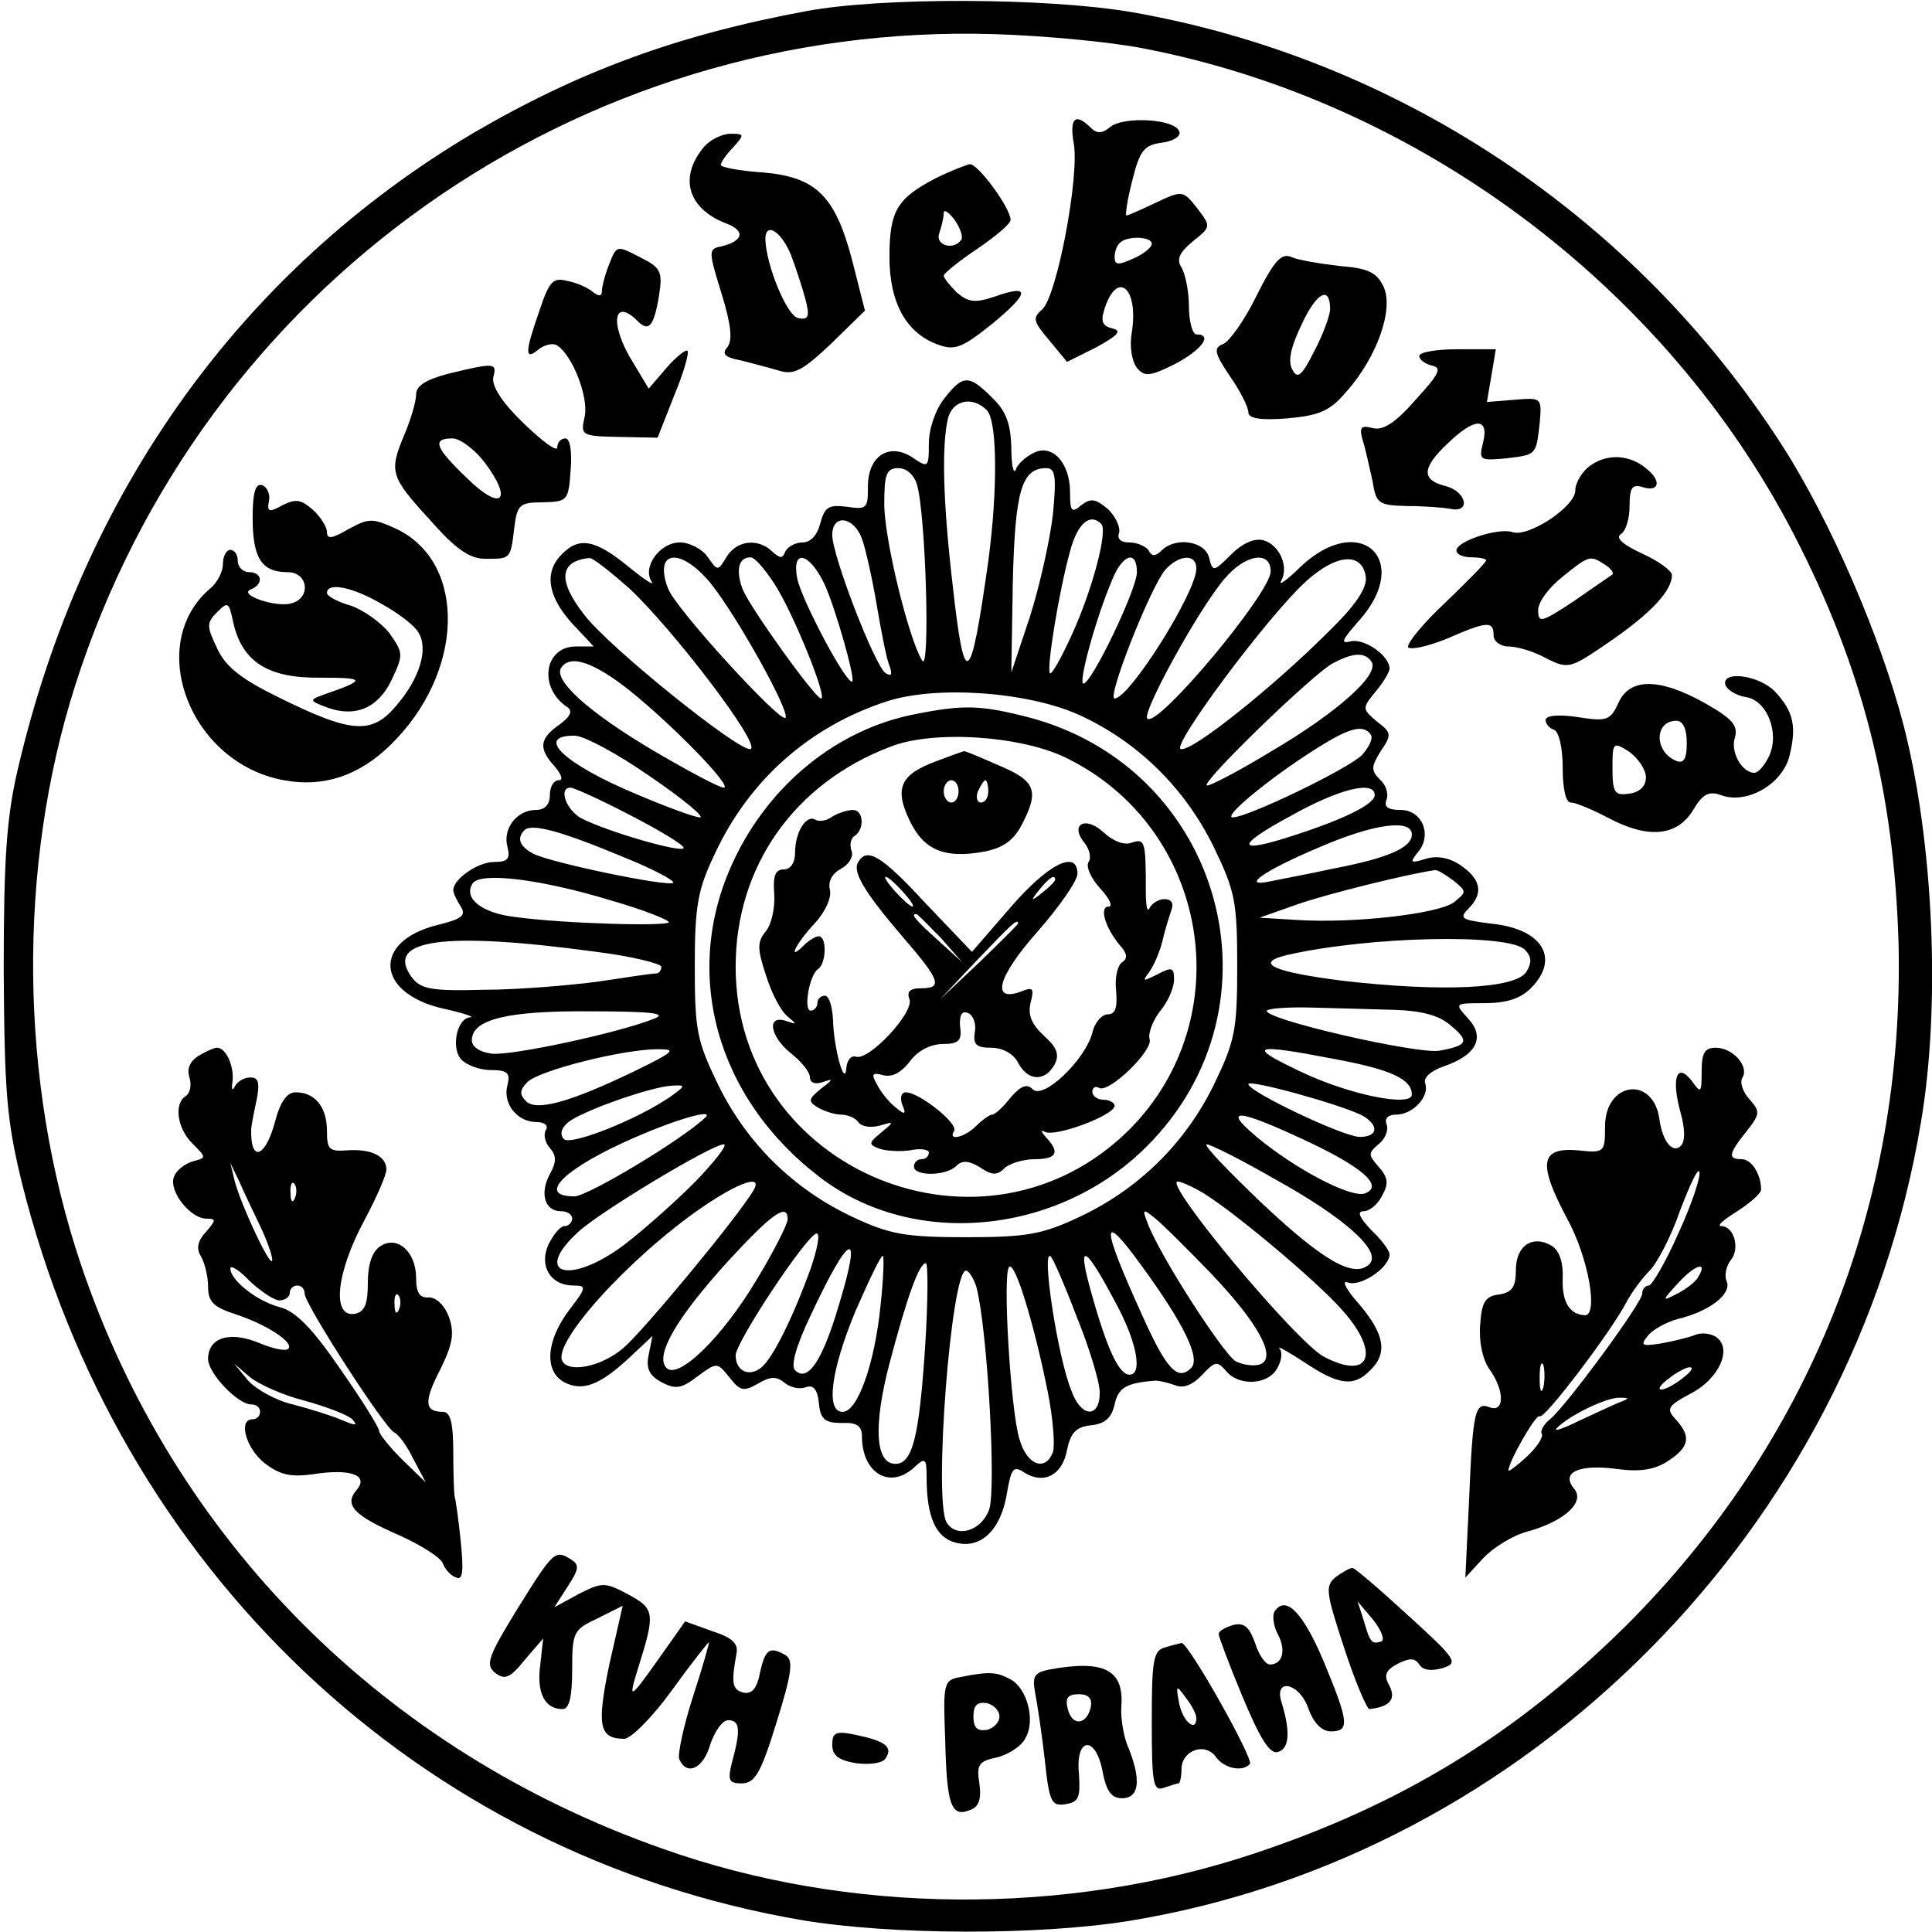 <?xml version="1.0" standalone="no"?>
<!DOCTYPE svg PUBLIC "-//W3C//DTD SVG 20010904//EN"
 "http://www.w3.org/TR/2001/REC-SVG-20010904/DTD/svg10.dtd">
<svg version="1.0" xmlns="http://www.w3.org/2000/svg"
 width="260pt" height="260pt" viewBox="0 0 260 260"
 preserveAspectRatio="xMidYMid meet">
<g transform="translate(0,260) scale(0.1,-0.1)"
fill="#000000" stroke="none">
<path d="M1085 2585 c-173 -32 -306 -81 -448 -164 -312 -185 -526 -483 -613
-856 -15 -64 -19 -119 -19 -270 1 -166 4 -202 24 -285 130 -522 535 -906 1050
-994 119 -20 317 -21 441 -1 537 88 974 528 1065 1074 27 158 17 378 -23 534
-31 120 -99 277 -164 378 -198 308 -518 521 -877 583 -113 19 -335 20 -436 1z
m453 -50 c370 -71 703 -320 876 -654 93 -180 135 -347 141 -551 8 -351 -120
-672 -368 -919 -147 -145 -300 -239 -498 -305 -254 -85 -547 -83 -797 6 -376
132 -658 416 -783 786 -83 246 -86 534 -8 779 171 538 676 895 1239 877 63 -2
152 -10 198 -19z"/>
<path d="M1445 2407 c8 -44 -23 -208 -43 -224 -13 -11 -11 -16 10 -41 l24 -29
40 20 c29 16 34 22 21 25 -13 3 -16 9 -11 25 17 55 47 30 37 -31 -3 -18 0 -38
7 -47 10 -12 17 -12 51 5 36 19 52 40 29 40 -5 0 -10 17 -10 38 0 20 -5 44
-10 52 -7 11 -3 20 15 35 25 20 25 20 6 45 -19 24 -20 24 -56 7 -19 -9 -37
-17 -39 -17 -2 0 1 21 8 48 10 40 16 47 40 50 15 2 26 9 23 15 -5 17 -75 21
-93 6 -11 -9 -18 -9 -26 -1 -21 21 -29 13 -23 -21z m105 -135 c0 -5 -11 -14
-25 -20 -20 -9 -25 -9 -25 2 0 7 3 16 7 19 9 10 43 9 43 -1z"/>
<path d="M948 2403 c-35 -41 -23 -84 30 -104 26 -10 22 -24 -9 -31 -16 -3 -15
-8 2 -63 13 -42 15 -63 8 -72 -8 -9 -4 -14 18 -18 15 -4 39 -10 52 -14 20 -6
32 1 70 37 l45 44 -17 67 c-23 88 -49 113 -121 119 -31 2 -56 7 -56 10 0 3 7
14 17 24 15 17 15 18 -4 18 -11 0 -27 -8 -35 -17z m116 -145 c7 -18 16 -46 20
-61 6 -23 4 -28 -10 -25 -15 3 -43 71 -44 106 0 24 21 11 34 -20z"/>
<path d="M1259 2360 c-52 -27 -62 -44 -62 -106 0 -62 23 -103 66 -118 22 -8
32 -4 72 28 51 42 52 54 4 37 -27 -9 -35 -8 -51 5 -10 10 -18 20 -18 23 0 3
21 20 45 36 25 17 45 34 45 39 0 16 -44 76 -55 75 -5 -1 -26 -9 -46 -19z m35
-82 c-10 -16 -36 -8 -30 8 3 9 6 21 6 27 0 6 6 2 14 -8 8 -11 12 -23 10 -27z"/>
<path d="M820 2245 c-6 -15 -10 -31 -10 -37 0 -7 -4 -7 -12 -1 -7 6 -23 13
-35 15 -19 5 -24 -1 -37 -40 -20 -57 -20 -68 -1 -52 8 6 19 9 25 5 20 -13 42
-68 37 -95 -6 -26 -5 -27 46 -28 l52 -1 22 56 c13 31 21 59 18 61 -2 2 -15 -8
-28 -23 l-24 -28 -21 35 c-32 51 -27 89 6 56 15 -15 22 -8 29 35 5 32 2 37
-26 51 -31 16 -31 16 -41 -9z"/>
<path d="M1691 2202 c-16 -33 -37 -62 -45 -65 -13 -5 -12 -12 9 -43 14 -20 25
-42 25 -49 0 -8 16 -11 53 -8 43 4 57 10 79 36 41 46 64 111 50 141 -9 19 -20
25 -59 28 -26 3 -56 8 -65 12 -13 6 -23 -4 -47 -52z m99 -18 c0 -8 -9 -33 -21
-56 -17 -34 -23 -39 -30 -25 -6 11 -2 30 13 61 20 43 38 52 38 20z"/>
<path d="M1910 2121 c0 -5 8 -11 17 -13 14 -3 10 -11 -22 -46 -27 -31 -44 -42
-58 -38 -16 4 -18 1 -13 -17 4 -12 9 -37 13 -54 5 -31 8 -33 47 -34 22 0 49
-2 59 -4 27 -5 20 24 -8 31 -32 8 -32 24 3 57 36 35 56 36 48 2 -6 -24 -5 -25
29 -22 43 5 42 4 47 47 3 35 3 35 -34 32 l-37 -3 6 35 6 36 -52 0 c-28 0 -51
-4 -51 -9z"/>
<path d="M603 2097 c-30 -8 -43 -16 -43 -28 0 -9 -7 -33 -15 -52 -22 -52 -20
-58 33 -116 35 -40 54 -53 75 -53 34 0 34 -1 39 41 4 32 7 35 39 35 33 1 34 2
37 44 2 25 -1 42 -7 42 -6 0 -11 -5 -11 -12 0 -7 -20 8 -45 32 -30 29 -44 51
-41 63 5 19 1 19 -61 4z m49 -119 c39 -52 23 -67 -23 -22 -44 42 -48 54 -20
54 10 0 30 -15 43 -32z"/>
<path d="M1271 2064 c-12 -15 -21 -41 -21 -61 0 -33 -1 -33 -23 -18 -32 20
-60 0 -59 -42 0 -27 -2 -29 -28 -25 -25 3 -30 0 -36 -22 -4 -16 -13 -26 -24
-26 -10 0 -20 -6 -23 -12 -4 -10 -7 -10 -18 0 -19 18 -47 15 -61 -7 -12 -20
-12 -20 -26 0 -7 10 -24 19 -37 19 -27 0 -51 -33 -38 -53 4 -6 -10 3 -32 21
-44 36 -66 40 -89 16 -24 -24 -19 -56 13 -92 l30 -32 -24 0 c-43 0 -51 -56
-11 -82 7 -5 3 -13 -11 -23 -27 -19 -29 -32 -6 -57 9 -11 11 -18 5 -18 -7 0
-12 -9 -12 -20 0 -13 -7 -20 -19 -20 -25 0 -45 -25 -38 -50 4 -16 0 -20 -18
-20 -22 0 -55 -23 -55 -38 0 -4 5 -14 10 -22 8 -12 1 -17 -32 -25 -87 -22 -82
-91 7 -112 28 -6 45 -12 38 -12 -18 -1 -26 -40 -13 -56 7 -8 25 -15 40 -15 23
0 27 -4 23 -20 -7 -25 13 -50 39 -50 11 0 16 -5 13 -10 -4 -6 -2 -17 5 -25 9
-10 9 -19 0 -35 -14 -26 -7 -50 15 -50 8 0 15 -4 15 -10 0 -5 -5 -10 -10 -10
-6 0 -15 -11 -22 -25 -13 -29 3 -55 34 -55 18 0 17 -3 -6 -33 -31 -41 -34 -82
-7 -97 25 -13 48 -4 87 32 l32 30 -5 -25 c-4 -19 1 -28 17 -37 19 -10 27 -9
49 8 26 19 26 19 43 -2 14 -18 19 -19 38 -8 17 10 25 10 36 1 7 -6 20 -9 28
-6 10 4 16 -2 18 -21 2 -22 8 -27 31 -27 20 1 27 -4 27 -18 0 -49 37 -72 70
-42 15 14 17 13 17 -13 0 -53 12 -81 39 -88 34 -9 61 17 69 66 6 35 9 38 24
28 26 -16 51 -3 57 31 5 23 12 31 33 33 18 2 27 10 31 28 5 23 16 29 55 32 6
0 17 -3 26 -6 11 -5 24 0 37 14 17 18 20 19 32 5 17 -21 57 -19 69 4 6 10 7
22 3 26 -4 5 11 -4 33 -18 46 -31 67 -34 89 -11 24 23 19 49 -15 89 -18 20
-24 33 -15 29 17 -6 56 20 56 38 0 5 -11 20 -25 33 -16 17 -19 25 -10 25 8 0
19 9 25 21 9 16 8 24 -4 38 -15 17 -15 19 -1 31 9 7 14 19 11 27 -3 8 2 13 13
13 22 0 45 24 39 42 -3 8 8 17 25 23 44 15 56 39 33 64 -19 21 -19 21 22 21
29 0 48 6 62 20 40 40 16 80 -53 87 -40 5 -44 7 -31 20 21 21 17 40 -11 59
-15 10 -32 13 -47 8 -20 -6 -21 -5 -10 9 20 23 6 57 -23 57 -17 0 -23 4 -19
14 3 8 -1 20 -9 27 -12 12 -12 17 1 38 15 22 15 25 -5 40 -20 17 -20 18 -2 40
11 13 19 27 19 31 0 18 -34 41 -52 37 -15 -4 -12 2 12 29 71 81 0 146 -79 72
-18 -18 -31 -27 -27 -20 11 19 -2 49 -24 55 -12 3 -28 -4 -43 -19 -24 -24 -25
-24 -30 -4 -6 22 -45 28 -64 9 -8 -8 -13 -8 -17 0 -4 6 -16 11 -26 11 -12 0
-17 5 -14 13 2 7 -4 21 -15 32 -17 14 -23 15 -36 5 -13 -11 -15 -8 -15 18 0
40 -25 66 -50 52 -10 -5 -21 -15 -23 -22 -3 -7 -6 6 -6 30 -1 32 -7 49 -26 67
-31 31 -39 31 -64 -1z m57 -16 c14 -14 15 -106 2 -203 -24 -171 -32 -176 -48
-32 -13 111 -15 189 -6 225 7 24 33 29 52 10z m-94 -100 c12 -41 18 -255 7
-237 -18 29 -51 163 -51 211 0 40 3 48 19 48 11 0 21 -9 25 -22z m183 -40 c-4
-35 -18 -97 -31 -138 l-25 -75 2 122 c3 123 12 153 45 153 12 0 14 -10 9 -62z
m-257 -33 c5 -14 14 -54 20 -90 6 -35 13 -72 17 -81 4 -11 3 -15 -5 -10 -14 8
-72 158 -72 186 0 29 29 25 40 -5z m322 20 c9 -9 -11 -86 -39 -148 -14 -31
-28 -56 -30 -53 -5 5 12 110 27 164 10 38 27 52 42 37z m-635 -87 c59 -55 178
-211 163 -216 -14 -5 -192 138 -224 181 -36 46 -33 72 7 76 4 1 28 -18 54 -41z
m111 5 c36 -46 106 -172 99 -179 -7 -7 -148 147 -158 174 -20 53 18 56 59 5z
m85 0 c25 -39 71 -153 62 -153 -8 0 -97 124 -106 148 -9 25 -5 42 11 42 6 0
20 -17 33 -37z m66 2 c14 -29 42 -127 38 -132 -7 -6 -68 109 -74 138 -8 40 15
37 36 -6z m421 15 c0 -23 -61 -150 -72 -150 -7 0 15 83 38 138 14 36 34 43 34
12z m80 5 c0 -32 -90 -175 -110 -175 -11 0 48 149 68 173 19 21 42 22 42 2z
m100 -4 c0 -29 -153 -212 -166 -198 -8 7 69 147 103 187 28 34 63 40 63 11z
m128 -7 c2 -15 -13 -38 -50 -74 -74 -74 -185 -163 -199 -158 -13 4 118 180
169 226 41 37 75 39 80 6z m8 -115 c10 -17 -45 -67 -135 -120 -46 -28 -85 -48
-87 -46 -6 6 142 149 169 164 28 15 44 16 53 2z m-999 -38 c61 -49 140 -131
127 -131 -6 0 -49 23 -95 50 -86 51 -134 94 -124 111 12 19 44 8 92 -30z m605
-33 c79 -36 142 -98 181 -177 29 -60 32 -74 32 -161 0 -87 -3 -101 -32 -161
-39 -79 -102 -140 -181 -177 -49 -23 -70 -27 -152 -27 -82 0 -103 4 -152 27
-79 37 -142 98 -181 177 -29 60 -32 73 -32 161 0 81 4 103 27 151 46 99 127
171 231 205 67 22 190 13 259 -18z m393 -27 c3 -5 -3 -17 -12 -27 -19 -19
-154 -84 -174 -84 -14 0 47 51 110 91 47 30 66 35 76 20z m-970 -56 c44 -30
74 -55 67 -55 -7 0 -45 14 -85 31 -98 41 -138 79 -84 79 13 0 59 -25 102 -55z
m-27 -52 c39 -20 72 -40 72 -44 0 -8 -104 22 -138 40 -20 11 -31 41 -14 41 4
0 40 -16 80 -37z m1002 27 c0 -12 -40 -32 -108 -54 -79 -26 -81 -15 -5 26 66
37 113 48 113 28z m-1012 -83 c40 -16 70 -32 68 -35 -6 -6 -165 27 -188 39
-19 10 -23 21 -12 32 10 9 48 -1 132 -36z m1062 30 c0 -18 -33 -32 -106 -46
-32 -7 -70 -14 -84 -17 -42 -9 -10 14 66 46 74 32 124 38 124 17z m56 -62 c18
-15 18 -15 1 -29 -21 -16 -136 -29 -212 -24 l-50 3 51 18 c40 14 149 41 185
46 3 1 14 -6 25 -14z m-1133 -27 c42 -12 77 -26 77 -29 0 -6 -143 -2 -207 7
-44 5 -70 25 -57 45 10 16 92 6 187 -23z m-20 -69 c48 -6 87 -16 87 -20 0 -5
-3 -9 -7 -9 -5 0 -39 -5 -78 -11 -38 -5 -108 -11 -154 -11 -71 -2 -85 1 -97
17 -37 51 43 62 249 34z m1249 3 c9 -9 10 -17 2 -30 -15 -23 -115 -27 -246
-12 -95 12 -122 24 -75 35 110 25 297 29 319 7z m-176 -81 c35 -1 60 -7 75
-20 27 -22 25 -28 -14 -35 -30 -5 -239 43 -232 54 2 3 30 5 62 4 32 -1 81 -2
109 -3z m-996 -12 c-47 -19 -192 -50 -218 -47 -16 2 -27 9 -27 18 0 28 47 40
160 39 84 0 104 -3 85 -10z m-25 -70 c-87 -42 -133 -55 -147 -41 -9 9 -9 15 2
26 17 16 129 44 175 44 26 0 23 -3 -30 -29z m940 16 c76 -14 105 -27 105 -48
0 -17 -83 -1 -150 31 -74 35 -64 38 45 17z m38 -76 c23 -13 22 -29 -3 -29 -22
0 -150 61 -150 71 0 7 123 -27 153 -42z m-931 25 c-45 -31 -134 -66 -143 -57
-6 6 -4 15 6 23 19 15 112 48 140 49 18 1 18 0 -3 -15z m47 -28 c-30 -29 -158
-106 -176 -106 -53 0 -12 39 83 80 60 26 106 38 93 26z m804 -29 c80 -37 110
-63 84 -73 -19 -7 -96 34 -147 77 -45 38 -25 37 63 -4z m-818 -58 c-28 -28
-71 -66 -96 -85 -73 -54 -123 -39 -61 18 29 27 180 118 196 118 6 0 -12 -23
-39 -51z m781 4 c94 -52 144 -97 127 -114 -20 -20 -61 3 -144 81 -46 44 -80
79 -75 80 5 0 47 -21 92 -47z m-702 -15 c-22 -37 -149 -190 -175 -212 -29 -25
-73 -34 -82 -18 -15 24 91 141 189 208 50 34 81 44 68 22z m599 0 c35 -18 161
-123 195 -163 50 -57 35 -93 -26 -61 -37 19 -218 236 -197 236 3 0 16 -5 28
-12z m-553 -39 c0 -6 -18 -42 -41 -80 -47 -79 -106 -136 -122 -120 -16 16 12
66 83 144 59 64 80 79 80 56z m569 -72 c64 -67 90 -114 67 -123 -8 -3 -23 -1
-33 4 -17 10 -104 145 -119 187 -7 18 -6 19 11 5 10 -8 43 -41 74 -73z m-538
6 c-25 -69 -51 -120 -66 -133 -17 -14 -35 -5 -35 16 0 18 97 164 109 164 5 0
1 -21 -8 -47z m445 4 c57 -78 80 -125 67 -138 -18 -18 -33 -2 -65 69 -57 125
-57 145 -2 69z m-407 -53 c-22 -75 -42 -105 -59 -88 -6 6 1 32 21 74 53 113
70 119 38 14z m377 -6 c25 -49 31 -88 14 -88 -14 0 -30 34 -51 109 -21 74 -9
67 37 -21z m-321 5 c-8 -79 -31 -143 -51 -143 -23 0 -16 55 17 135 18 41 34
75 37 75 2 0 1 -30 -3 -67z m264 -15 c17 -42 31 -88 31 -102 0 -35 -25 -34
-38 2 -19 46 -41 194 -28 181 3 -2 19 -39 35 -81z m-204 -40 c-8 -122 -17
-158 -40 -158 -27 0 -30 51 -8 135 24 91 40 135 49 135 3 0 3 -50 -1 -112z
m165 -61 c7 -35 10 -72 7 -81 -10 -27 -35 -18 -45 17 -12 38 -23 223 -14 232
8 8 34 -78 52 -168z m-96 141 c15 -57 27 -274 17 -300 -11 -29 -44 -38 -57
-17 -18 29 6 339 26 339 4 0 10 -10 14 -22z"/>
<path d="M1232 1639 c-105 -20 -197 -95 -245 -198 -70 -149 -24 -318 116 -425
126 -97 321 -78 440 41 191 190 102 510 -160 578 -63 16 -86 17 -151 4z m203
-59 c192 -94 235 -349 85 -500 -195 -194 -530 -56 -530 219 0 135 79 247 208
296 58 23 176 15 237 -15z"/>
<path d="M1261 1576 c-49 -18 -58 -36 -37 -80 19 -40 47 -52 101 -42 25 5 39
15 50 36 24 46 19 59 -31 80 -25 11 -46 20 -47 19 -1 0 -17 -6 -36 -13z m29
-41 c0 -8 -4 -15 -10 -15 -5 0 -10 7 -10 15 0 8 5 15 10 15 6 0 10 -7 10 -15z
m40 0 c0 -8 -4 -15 -10 -15 -5 0 -7 7 -4 15 4 8 8 15 10 15 2 0 4 -7 4 -15z"/>
<path d="M1120 1501 c-8 -6 -18 -7 -23 -4 -12 7 -27 -17 -27 -44 0 -14 -6 -23
-15 -23 -12 0 -15 -9 -13 -34 1 -19 -4 -41 -12 -50 -11 -14 -11 -23 1 -59 7
-23 20 -48 29 -55 13 -11 13 -11 -2 -6 -27 9 -22 -21 7 -44 14 -11 25 -25 25
-32 0 -7 7 -10 18 -6 14 5 13 3 -3 -9 -17 -14 -18 -17 -5 -25 8 -5 23 -10 32
-10 9 0 20 -5 23 -10 4 -6 16 -8 28 -5 21 6 21 6 3 -9 -17 -14 -18 -16 -2 -22
9 -3 28 -4 41 -2 14 3 25 1 25 -3 0 -5 -4 -9 -10 -9 -5 0 -10 -4 -10 -10 0
-13 43 -13 57 1 8 8 17 7 32 -2 16 -11 23 -11 33 -1 6 6 25 12 40 12 30 0 35
9 16 29 -7 8 -8 11 -2 8 13 -8 94 22 94 35 0 4 -7 8 -15 8 -8 0 -15 5 -15 11
0 5 4 8 9 5 13 -8 74 51 68 66 -2 7 4 24 14 37 11 13 19 32 19 43 0 16 -3 17
-22 7 -20 -10 -21 -10 -12 2 6 8 14 26 18 41 3 14 9 33 12 42 4 10 1 16 -9 16
-8 0 -17 -6 -20 -12 -3 -7 -5 3 -5 22 0 68 -1 72 -19 66 -10 -4 -25 2 -38 14
-25 23 -46 10 -25 -15 6 -8 9 -19 5 -25 -4 -6 3 -22 16 -36 12 -13 17 -24 11
-24 -13 0 -5 -28 15 -52 10 -11 11 -18 3 -23 -6 -4 -10 -21 -8 -38 2 -23 -1
-32 -11 -32 -8 0 -18 -11 -21 -25 -10 -37 -66 -90 -80 -76 -8 8 -16 5 -30 -11
-10 -13 -21 -23 -25 -23 -3 0 -13 -7 -21 -15 -16 -16 -39 -21 -30 -7 6 10 -47
52 -65 52 -6 0 -8 -7 -5 -16 6 -14 4 -15 -9 -4 -9 7 -20 21 -25 31 -8 14 -6
16 9 12 12 -3 24 4 35 18 10 14 26 23 43 24 23 0 28 4 25 24 -1 14 2 21 10 18
7 -2 12 -14 10 -25 -3 -18 2 -22 22 -22 15 0 30 -8 36 -20 13 -25 36 -26 49
-3 7 13 4 23 -14 39 -17 16 -22 28 -18 45 5 19 3 21 -12 15 -42 -16 -33 19 21
80 30 34 54 69 54 78 0 33 -39 14 -90 -45 l-52 -60 -62 65 c-60 65 -79 76 -91
56 -8 -13 7 -39 60 -101 51 -59 54 -69 24 -69 -15 0 -19 -5 -15 -15 6 -18 -55
-83 -72 -77 -7 2 -12 -5 -13 -15 -2 -28 -17 26 -18 65 -1 17 -5 32 -11 32 -5
0 -10 -4 -10 -10 0 -5 -4 -10 -9 -10 -10 0 -2 48 10 56 11 7 12 44 1 44 -4 0
-13 -5 -20 -12 -23 -23 -12 1 14 29 15 16 23 35 21 45 -3 11 2 22 15 29 11 6
17 17 14 24 -3 8 -1 17 4 20 14 9 12 35 -2 35 -7 0 -20 -4 -28 -9z m95 -101
c10 -11 16 -20 13 -20 -3 0 -13 9 -23 20 -10 11 -16 20 -13 20 3 0 13 -9 23
-20z m205 16 c0 -2 -8 -10 -17 -17 -16 -13 -17 -12 -4 4 13 16 21 21 21 13z
m-154 -78 l29 -33 -32 29 c-31 28 -38 36 -30 36 2 0 16 -15 33 -32z m104 19
c0 -1 -24 -25 -52 -52 l-53 -50 50 53 c46 48 55 57 55 49z"/>
<path d="M2141 1974 c-12 -8 -21 -24 -21 -34 0 -22 -64 -64 -85 -56 -18 6 -75
-12 -75 -25 0 -5 9 -9 20 -9 11 0 20 -2 20 -4 0 -3 -25 -28 -55 -57 -30 -28
-52 -55 -50 -60 3 -4 26 1 51 11 55 24 64 25 64 5 0 -8 9 -15 20 -15 12 0 35
-7 51 -16 30 -15 32 -14 86 23 55 38 83 68 83 89 0 6 -18 19 -40 29 -26 12
-36 21 -29 26 7 4 12 21 12 38 0 26 4 30 19 25 21 -6 24 9 4 25 -22 19 -52 21
-75 5z m19 -134 c8 -5 12 -11 10 -13 -3 -2 -26 -18 -52 -36 -44 -29 -48 -30
-48 -12 0 11 15 31 33 45 36 29 37 29 57 16z"/>
<path d="M340 1903 c0 -54 12 -73 47 -73 28 0 32 -35 5 -42 -21 -6 -73 12 -54
19 17 7 15 23 -3 23 -8 0 -15 7 -15 15 0 8 -4 15 -10 15 -5 0 -10 -8 -10 -19
0 -10 -7 -24 -16 -32 -90 -75 -29 -236 98 -259 53 -10 101 6 143 47 100 97
104 245 9 291 -33 15 -37 15 -65 0 -22 -13 -29 -14 -29 -4 0 7 -9 21 -19 30
-16 14 -23 15 -41 6 -18 -10 -21 -9 -18 6 2 9 -3 19 -9 21 -9 3 -13 -9 -13
-44z m174 -116 c22 -12 44 -29 49 -38 14 -22 2 -62 -30 -99 -33 -39 -60 -37
-159 12 -49 24 -71 41 -82 66 -14 29 -14 34 0 48 15 15 16 14 22 -14 12 -53
47 -75 118 -74 61 0 61 -3 3 -23 -19 -7 -19 -8 5 -17 38 -14 69 -1 87 37 16
34 16 36 -3 63 -12 15 -35 31 -52 37 -18 5 -32 13 -32 17 0 15 35 8 74 -15z"/>
<path d="M2322 1678 c3 -7 15 -14 27 -16 29 -4 46 -48 32 -79 -6 -13 -15 -23
-20 -23 -17 0 -33 29 -26 48 4 16 -4 25 -41 46 -61 34 -101 34 -116 0 -11 -24
-16 -25 -55 -19 -26 4 -43 2 -43 -4 0 -5 5 -11 11 -13 7 -2 12 -25 12 -51 0
-28 4 -47 11 -47 6 0 28 -9 49 -20 54 -29 93 -26 115 9 13 22 21 27 38 21 34
-13 82 14 92 52 10 40 6 60 -19 87 -22 23 -73 29 -67 9z m-52 -78 c0 -21 -4
-28 -14 -24 -30 12 -30 54 0 54 9 0 14 -11 14 -30z m-55 -46 c0 -12 -8 -20
-22 -22 -20 -3 -23 1 -23 34 0 36 1 36 23 22 12 -9 22 -24 22 -34z"/>
<path d="M267 1179 c-11 -7 -16 -17 -12 -29 3 -10 1 -21 -5 -25 -16 -10 -12
-43 9 -64 19 -19 19 -19 0 -24 -10 -3 -22 -12 -25 -21 -7 -19 22 -56 44 -56
13 0 13 -2 -1 -18 -11 -12 -13 -22 -7 -32 5 -8 10 -27 10 -41 0 -21 7 -28 38
-38 42 -14 78 -38 70 -46 -3 -4 -21 0 -40 8 -39 16 -68 7 -68 -22 0 -19 40
-61 58 -61 7 0 12 -4 12 -10 0 -5 -4 -10 -10 -10 -20 0 -9 -39 16 -59 21 -16
35 -19 65 -15 50 8 76 -1 59 -21 -17 -20 -5 -34 57 -61 29 -13 56 -30 59 -38
3 -8 11 -17 18 -19 9 -4 10 9 6 49 -3 30 -7 57 -8 59 -1 3 -2 30 -2 60 0 41
-4 55 -14 55 -25 0 -26 14 -3 58 16 33 19 48 11 70 -6 16 -17 26 -27 26 -12
-1 -17 6 -17 26 0 35 -25 58 -48 43 -11 -7 -17 -24 -17 -49 0 -29 -4 -39 -17
-42 -32 -6 -26 55 13 127 16 30 29 60 29 67 0 18 -20 28 -52 26 -25 -2 -28 1
-28 26 0 32 -16 52 -42 52 -12 0 -21 -13 -28 -40 -13 -48 -33 -55 -32 -10 0 3
3 20 7 38 5 25 3 32 -8 32 -9 0 -18 -6 -21 -12 -3 -7 -5 -4 -3 7 2 21 -9 45
-21 45 -4 0 -15 -5 -25 -11z m85 -233 c10 -22 16 -41 14 -43 -4 -5 -41 74 -50
107 l-6 25 12 -25 c6 -14 20 -43 30 -64z m45 42 c-3 -8 -6 -5 -6 6 -1 11 2 17
5 13 3 -3 4 -12 1 -19z m-21 -138 c8 0 14 5 14 10 0 6 5 10 10 10 6 0 10 -5
10 -11 0 -14 109 -183 121 -187 5 -2 17 -18 25 -35 l17 -32 -31 30 c-17 17
-32 35 -32 40 -1 6 -25 44 -53 84 -37 54 -60 77 -81 82 -30 8 -66 36 -66 52 0
5 12 -2 26 -17 15 -14 33 -26 40 -26z m161 -12 c-3 -8 -6 -5 -6 6 -1 11 2 17
5 13 3 -3 4 -12 1 -19z m-127 -123 c29 -8 58 -19 64 -25 8 -9 5 -9 -14 -1 -14
6 -43 15 -66 21 -22 5 -49 20 -60 32 l-19 23 21 -18 c12 -10 46 -25 74 -32z"/>
<path d="M2290 1158 c0 -29 -1 -30 -13 -13 -20 26 -28 5 -16 -40 7 -24 7 -41
1 -47 -11 -11 -25 6 -29 37 -9 58 -73 49 -73 -11 0 -35 -1 -36 -37 -32 -50 4
-54 -17 -14 -92 29 -53 42 -130 24 -130 -21 1 -31 18 -30 49 1 21 -4 37 -14
44 -26 16 -49 1 -49 -32 0 -23 -5 -30 -22 -33 -19 -2 -24 -10 -26 -40 -2 -23
3 -47 12 -60 21 -29 21 -59 1 -52 -20 8 -23 -4 -28 -125 l-5 -104 24 26 c13
14 40 31 60 36 50 14 78 40 62 58 -18 22 8 33 59 26 30 -4 50 -1 68 11 29 19
31 33 10 56 -13 14 -11 18 21 35 38 20 56 61 33 76 -8 5 -21 6 -29 2 -8 -3
-28 -8 -45 -11 -26 -4 -28 -3 -17 11 7 8 25 18 40 22 42 10 72 33 66 50 -4 8
-1 21 5 29 13 15 5 46 -13 46 -6 0 4 9 22 20 17 11 32 24 32 29 0 21 -13 41
-26 41 -19 0 -18 7 6 37 19 24 19 27 4 44 -9 10 -13 23 -9 29 9 15 -13 40 -36
40 -15 0 -19 -7 -19 -32z m-31 -217 c-17 -39 -36 -71 -40 -71 -5 0 -9 -5 -9
-11 0 -12 -100 -148 -123 -168 -9 -7 -15 -17 -12 -21 2 -4 -7 -18 -20 -30 -14
-13 -25 -21 -25 -19 0 12 38 78 42 73 6 -5 97 115 117 154 7 13 21 32 31 42
10 10 29 46 41 81 13 34 24 58 26 52 2 -6 -10 -43 -28 -82z m26 -60 c-3 -6
-16 -16 -28 -22 -21 -11 -21 -10 2 15 23 25 40 29 26 7z m-208 -148 c-3 -10
-5 -4 -5 12 0 17 2 24 5 18 2 -7 2 -21 0 -30z m187 12 c-10 -8 -23 -15 -28
-15 -6 0 -1 7 10 15 10 8 23 15 28 15 6 0 1 -7 -10 -15z m-84 -32 c-8 -3 -33
-15 -55 -25 -22 -11 -35 -15 -30 -10 16 17 68 42 85 41 13 0 13 -1 0 -6z"/>
<path d="M697 436 c-40 -65 -44 -76 -31 -87 13 -10 20 -8 40 17 l25 29 -4 -36
c-5 -37 6 -59 30 -59 9 0 13 16 13 53 0 51 2 54 34 69 l34 17 -18 -79 c-17
-82 -14 -100 20 -100 9 0 38 29 64 65 26 36 49 65 50 65 1 0 -8 -32 -21 -72
-13 -40 -21 -78 -19 -85 10 -24 33 -13 42 20 6 17 16 32 24 32 16 0 17 -13 5
-57 -6 -24 -4 -28 13 -28 18 0 26 14 47 82 20 64 23 83 13 90 -22 13 -28 9
-35 -22 -4 -22 -11 -30 -22 -28 -16 4 -17 13 -10 52 3 14 -5 22 -33 31 l-36
13 -36 -51 c-39 -55 -41 -56 -27 -11 23 73 22 79 -13 98 -32 17 -35 17 -67 1
l-33 -18 18 28 c15 23 16 29 5 36 -22 14 -24 12 -72 -65z"/>
<path d="M1798 478 c-15 -12 -14 -20 11 -96 15 -46 31 -83 34 -82 27 3 36 13
27 31 -8 14 -6 21 11 30 16 8 23 8 29 -1 5 -8 16 -9 31 -5 22 7 20 11 -46 71
-38 35 -72 64 -75 64 -3 0 -14 -6 -22 -12z m61 -87 c-13 -4 -15 -2 -24 29 l-8
25 21 -25 c11 -14 16 -27 11 -29z"/>
<path d="M1715 431 c-3 -6 -1 -20 5 -31 11 -21 6 -40 -11 -40 -6 0 -15 13 -20
29 -8 22 -15 28 -30 24 -10 -3 -19 -8 -19 -12 0 -3 14 -41 32 -84 23 -55 36
-77 47 -75 16 4 18 26 6 66 -12 35 24 28 36 -8 7 -19 18 -30 30 -30 26 0 24
13 -10 95 -28 66 -51 89 -66 66z"/>
<path d="M1568 383 c-16 -4 -18 -17 -18 -100 0 -83 2 -94 16 -89 9 3 18 6 20
6 2 0 4 9 4 19 0 25 31 37 46 17 11 -16 36 -21 46 -10 6 6 -83 164 -92 163 -3
-1 -13 -3 -22 -6z m42 -95 c0 -20 -18 -5 -23 19 -5 26 -4 26 9 8 8 -10 14 -22
14 -27z"/>
<path d="M1411 353 c-19 -4 -22 -9 -18 -31 3 -15 9 -55 13 -90 6 -57 9 -63 28
-60 18 3 20 9 18 41 -5 50 23 52 32 2 5 -26 12 -35 26 -35 23 0 26 24 9 67 -7
15 -11 41 -10 56 4 50 -23 64 -98 50z m57 -50 c-5 -24 -25 -27 -31 -3 -4 15 0
20 15 20 13 0 18 -6 16 -17z"/>
<path d="M1292 343 c-22 -4 -23 -8 -20 -84 2 -88 8 -105 33 -95 12 4 16 14 13
36 -4 25 -1 30 24 35 15 4 33 15 38 26 14 24 2 67 -20 79 -19 10 -28 11 -68 3z
m53 -53 c0 -8 -8 -16 -17 -18 -13 -2 -18 3 -18 18 0 15 5 20 18 18 9 -2 17
-10 17 -18z"/>
<path d="M1120 252 c0 -15 9 -21 33 -25 18 -2 35 0 39 7 10 15 -1 23 -39 31
-28 6 -33 4 -33 -13z"/>
</g>
</svg>
